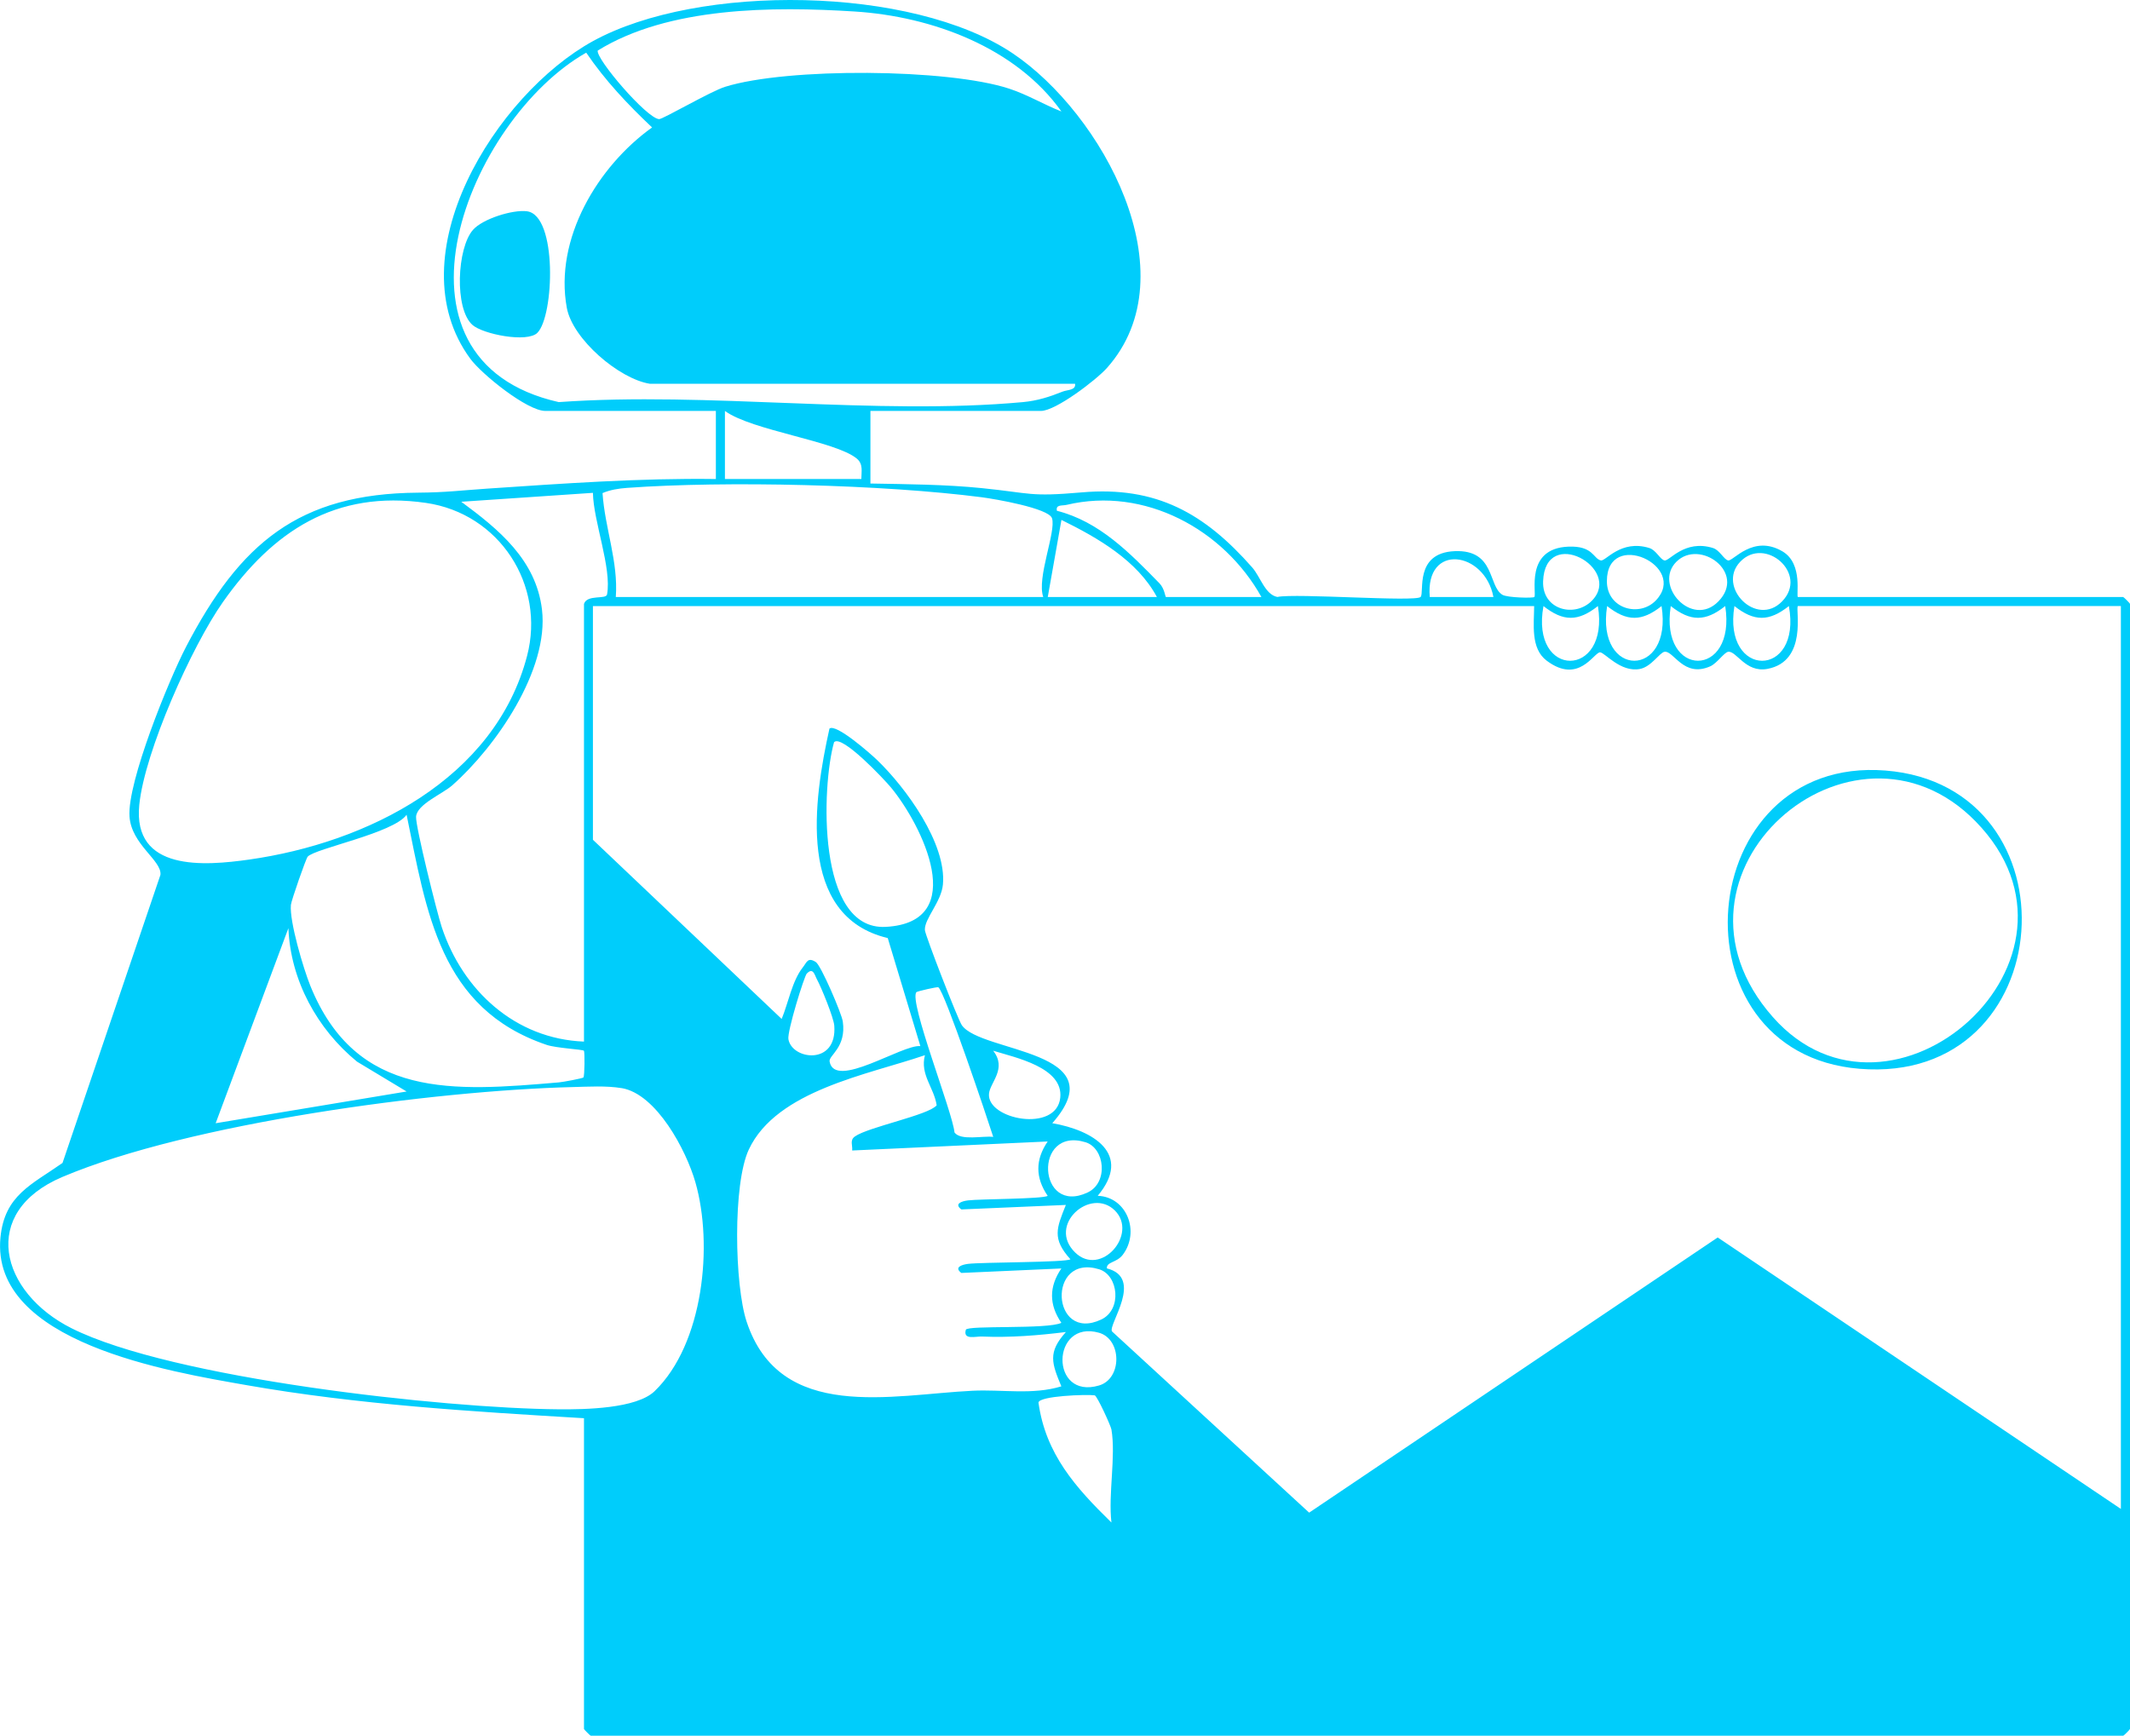 <svg width="146" height="119" viewBox="0 0 146 119" fill="none" xmlns="http://www.w3.org/2000/svg">
<g clip-path="url(#clip0_4559_756)">
<path d="M49.069 28.176V32.841C43.828 32.772 38.59 33.15 33.367 33.502C31.524 33.627 30.6 33.761 28.651 33.777C20.477 33.839 16.454 37.238 12.753 44.345C11.566 46.628 8.714 53.632 8.877 55.98C9.008 57.908 11.101 58.99 10.998 59.978L4.285 79.731C2.18 81.213 0.312 81.936 0.031 84.836C-0.668 92.059 11.675 94.045 16.901 94.965C24.525 96.303 32.312 96.771 40.029 97.232V118.538C40.029 118.573 40.464 119.006 40.498 119.006H145.531C145.566 119.006 146 118.573 146 118.538V41.398C146 41.364 145.566 40.931 145.531 40.931H123.246C123.074 40.931 123.64 38.66 122.175 37.8C120.157 36.614 118.789 38.501 118.455 38.423C118.155 38.355 117.88 37.715 117.418 37.572C115.453 36.961 114.419 38.501 114.091 38.423C113.792 38.355 113.517 37.715 113.054 37.572C111.093 36.964 110.053 38.501 109.728 38.423C109.2 38.298 109.21 37.407 107.498 37.478C104.478 37.603 105.365 40.734 105.168 40.931C105.087 41.015 103.316 40.98 102.981 40.778C101.991 40.182 102.5 37.669 99.708 37.787C96.916 37.906 97.656 40.631 97.375 40.927C97.038 41.283 88.808 40.659 87.555 40.927C86.715 40.768 86.399 39.552 85.837 38.91C82.586 35.211 79.269 33.309 74.143 33.758C70.536 34.073 70.714 33.811 67.294 33.465C64.845 33.215 62.131 33.193 59.663 33.15V28.173H71.351C72.36 28.173 75.133 26.058 75.877 25.226C81.614 18.77 75.542 7.777 69.421 3.661C62.515 -0.983 47.863 -1.148 40.645 2.819C34.011 6.464 27.049 17.541 32.237 24.596C33.017 25.656 36.135 28.173 37.378 28.173H49.065L49.069 28.176ZM72.756 7.643C71.548 7.169 70.426 6.489 69.183 6.081C64.957 4.69 53.957 4.625 49.706 5.95C48.697 6.265 45.427 8.183 45.177 8.167C44.334 8.12 40.842 4.044 40.97 3.468C45.82 0.461 52.979 0.433 58.589 0.789C63.886 1.126 69.636 3.256 72.756 7.643ZM44.549 26.311H73.69C73.759 26.766 73.165 26.716 72.831 26.85C71.932 27.212 71.098 27.477 70.117 27.568C60.032 28.497 48.538 26.835 38.299 27.568C25.506 24.68 32.099 8.195 40.182 3.611C41.472 5.513 43.028 7.16 44.696 8.738C40.963 11.411 37.984 16.384 38.852 21.106C39.249 23.261 42.447 25.983 44.546 26.311H44.549ZM49.69 32.841V28.176C51.555 29.526 57.271 30.231 58.729 31.441C59.188 31.821 59.038 32.345 59.041 32.841H49.69ZM41.301 33.805C41.838 33.58 42.391 33.493 42.975 33.449C49.768 32.956 60.535 33.218 67.297 34.092C68.162 34.204 71.888 34.84 72.11 35.532C72.403 36.446 71.045 39.633 71.51 40.931H42.21C42.391 38.511 41.457 36.197 41.301 33.805ZM40.029 41.395V71.411C35.319 71.227 31.718 67.909 30.281 63.568C29.953 62.579 28.479 56.657 28.52 55.996C28.57 55.145 30.316 54.443 30.997 53.844C33.983 51.206 37.643 45.929 37.15 41.791C36.74 38.376 34.182 36.29 31.618 34.4L40.642 33.789C40.67 35.726 41.944 38.944 41.61 40.756C41.544 41.114 40.248 40.74 40.033 41.395H40.029ZM86.468 40.931H79.921C79.868 40.931 79.828 40.353 79.475 39.992C77.442 37.909 75.358 35.757 72.444 35.018C72.353 34.575 72.794 34.687 73.116 34.612C78.453 33.34 83.885 36.296 86.465 40.934L86.468 40.931ZM29.194 34.478C34.232 35.205 37.4 40.104 36.128 44.969C33.923 53.411 25.168 57.783 17.082 58.931C14.024 59.364 9.077 59.773 9.548 55.17C9.92 51.527 13.137 44.32 15.283 41.273C18.709 36.409 22.991 33.58 29.191 34.478H29.194ZM71.819 40.931L72.756 35.645C75.249 36.873 77.957 38.429 79.3 40.931H71.819ZM119.276 38.52C120.975 36.724 123.996 39.34 122.15 41.233C120.388 43.042 117.661 40.223 119.276 38.52ZM109.138 41.161C107.979 42.377 105.699 41.838 105.771 39.852C105.914 35.988 111.233 38.966 109.138 41.161ZM114.907 38.514C116.5 36.923 119.729 39.243 117.786 41.233C115.978 43.089 113.301 40.113 114.907 38.514ZM113.504 41.161C112.383 42.343 110.14 41.751 110.143 39.842C110.15 36.231 115.753 38.797 113.504 41.161ZM102.366 40.931H98.003C97.678 37.188 101.776 37.787 102.366 40.931ZM123.246 41.551H145.375V103.451L117.74 84.839L89.735 103.706L76.22 91.279C75.945 90.802 78.435 87.602 75.87 86.96C75.836 86.498 76.539 86.583 76.957 86.031C78.157 84.45 77.242 82.061 75.243 81.983C77.648 79.114 74.912 77.483 72.129 77.006C76.573 71.969 67.256 72.194 65.929 70.288C65.663 69.908 63.414 64.114 63.396 63.764C63.352 62.991 64.523 61.834 64.632 60.643C64.892 57.824 62.081 53.994 60.135 52.12C59.657 51.658 57.296 49.584 56.855 49.952C55.775 54.802 54.566 62.819 60.85 64.313L63.086 71.72C61.834 71.595 57.211 74.739 56.864 72.774C56.793 72.356 58.023 71.816 57.77 70.036C57.692 69.481 56.274 66.187 55.924 65.96C55.362 65.595 55.303 65.978 55.025 66.328C54.294 67.248 54.025 68.794 53.579 69.858L40.642 57.574V41.554H105.158C105.152 42.792 104.899 44.451 106.014 45.293C108.216 46.952 109.247 44.726 109.675 44.723C109.987 44.723 111.077 46.12 112.408 45.864C113.189 45.714 113.757 44.748 114.085 44.688C114.719 44.576 115.388 46.5 117.234 45.68C117.69 45.477 118.174 44.738 118.449 44.688C119.011 44.589 119.639 46.135 121.135 45.861C123.939 45.346 123.049 41.738 123.234 41.554L123.246 41.551ZM118.886 41.551C120.238 42.624 121.26 42.627 122.618 41.551C123.53 46.559 118.061 46.547 118.886 41.551ZM114.522 41.551C115.881 42.627 116.902 42.624 118.255 41.551C119.042 46.55 113.735 46.55 114.522 41.551ZM110.159 41.551C111.518 42.627 112.539 42.624 113.891 41.551C114.679 46.55 109.372 46.55 110.159 41.551ZM105.796 41.551C107.154 42.627 108.176 42.624 109.528 41.551C110.35 46.55 104.88 46.556 105.796 41.551ZM57.174 50.882C57.705 50.333 60.635 53.461 61.072 53.991C63.189 56.551 66.51 63.24 60.706 63.546C55.956 63.795 56.321 53.863 57.171 50.882H57.174ZM21.089 58.734C21.605 58.163 26.977 57.122 27.87 55.859C29.244 62.52 30.119 69.144 37.465 71.635C38.14 71.863 39.933 71.944 40.023 72.038C40.089 72.103 40.076 73.769 39.992 73.868C39.936 73.934 38.596 74.183 38.308 74.208C31.112 74.823 24.428 75.384 21.27 67.581C20.802 66.421 19.83 63.166 19.94 62.037C19.968 61.737 20.971 58.865 21.089 58.734ZM14.783 77.009L19.768 63.636C19.912 67.21 21.742 70.55 24.472 72.786L27.87 74.832L14.78 77.009H14.783ZM55.303 66.746C55.746 66.287 55.843 66.87 55.996 67.142C56.287 67.669 57.149 69.78 57.186 70.323C57.389 73.064 54.285 72.671 54.041 71.246C53.95 70.719 55.122 66.93 55.303 66.743V66.746ZM62.815 68.021C62.865 67.962 64.258 67.641 64.32 67.688C64.764 68.005 67.668 76.647 68.081 77.944C67.365 77.857 65.857 78.225 65.426 77.642C65.298 76.251 62.277 68.635 62.815 68.021ZM68.081 72.038C69.602 72.509 72.897 73.182 72.675 75.259C72.416 77.686 67.634 76.75 67.79 74.988C67.859 74.205 69.043 73.276 68.078 72.038H68.081ZM72.753 95.046C70.792 95.651 68.69 95.249 66.663 95.349C61.112 95.617 53.466 97.535 51.177 90.612C50.346 88.101 50.221 81.159 51.33 78.805C53.238 74.751 59.485 73.684 63.399 72.343C63.049 73.675 64.023 74.561 64.204 75.777C63.661 76.454 59.51 77.264 58.598 77.916C58.23 78.178 58.454 78.524 58.411 78.877L71.813 78.259C70.957 79.513 70.963 80.739 71.813 81.986C71.482 82.207 67.156 82.198 66.353 82.298C65.897 82.354 65.391 82.538 65.894 82.918L73.059 82.61C72.419 84.209 72.097 84.921 73.372 86.336C73.062 86.558 67.297 86.53 66.353 86.651C65.922 86.707 65.379 86.882 65.894 87.272L72.75 86.966C71.894 88.223 71.901 89.445 72.75 90.693C71.816 91.154 66.297 90.843 66.204 91.167C65.994 91.89 66.875 91.613 67.294 91.632C69.249 91.713 71.135 91.56 73.062 91.323C71.801 92.723 72.094 93.459 72.75 95.049L72.753 95.046ZM42.603 74.598C44.999 74.997 47.038 78.864 47.666 81.057C48.894 85.338 48.228 92.134 44.871 95.377C43.628 96.578 40.098 96.637 38.299 96.621C30.394 96.559 11.781 94.51 4.91 91.067C0 88.607 -1.44 83.112 4.282 80.689C12.978 77.006 29.741 74.766 39.252 74.529C40.32 74.501 41.563 74.427 42.603 74.601V74.598ZM74.409 78.312C75.73 78.718 75.992 81.078 74.552 81.755C71.117 83.374 70.807 77.205 74.409 78.312ZM76.42 82.993C78.032 84.602 75.461 87.59 73.693 85.868C71.751 83.975 74.774 81.353 76.42 82.993ZM75.343 87.022C76.664 87.428 76.926 89.788 75.486 90.465C72.05 92.084 71.741 85.915 75.343 87.022ZM75.333 91.373C76.898 91.819 76.929 94.516 75.336 94.987C71.938 95.994 72.047 90.437 75.333 91.373ZM76.183 98.006C76.495 99.855 75.955 102.44 76.183 104.383C73.728 101.988 71.669 99.684 71.182 96.16C71.229 95.701 74.481 95.586 75.037 95.664C75.205 95.704 76.136 97.741 76.183 98.006Z" fill="#00CDFB"/>
<path d="M129.23 52.827C115.987 51.792 114.369 72.203 127.456 73.275C141.33 74.414 142.576 53.872 129.23 52.827ZM121.518 69.727C112.835 59.888 126.956 47.663 135.417 56.314C144.619 65.722 129.627 78.914 121.518 69.727Z" fill="#00CDFB"/>
<path d="M36.838 22.813C37.981 21.669 38.225 14.749 36.116 14.484C35.145 14.362 33.087 14.998 32.418 15.762C31.325 17.01 31.135 21.17 32.384 22.277C33.102 22.913 36.135 23.518 36.838 22.816V22.813Z" fill="#00CDFB"/>
</g>
<defs>
<clipPath id="clip0_4559_756">
<rect width="146" height="119" fill="white" transform="matrix(-1 0 0 1 146 0)"/>
</clipPath>
</defs>
</svg>

